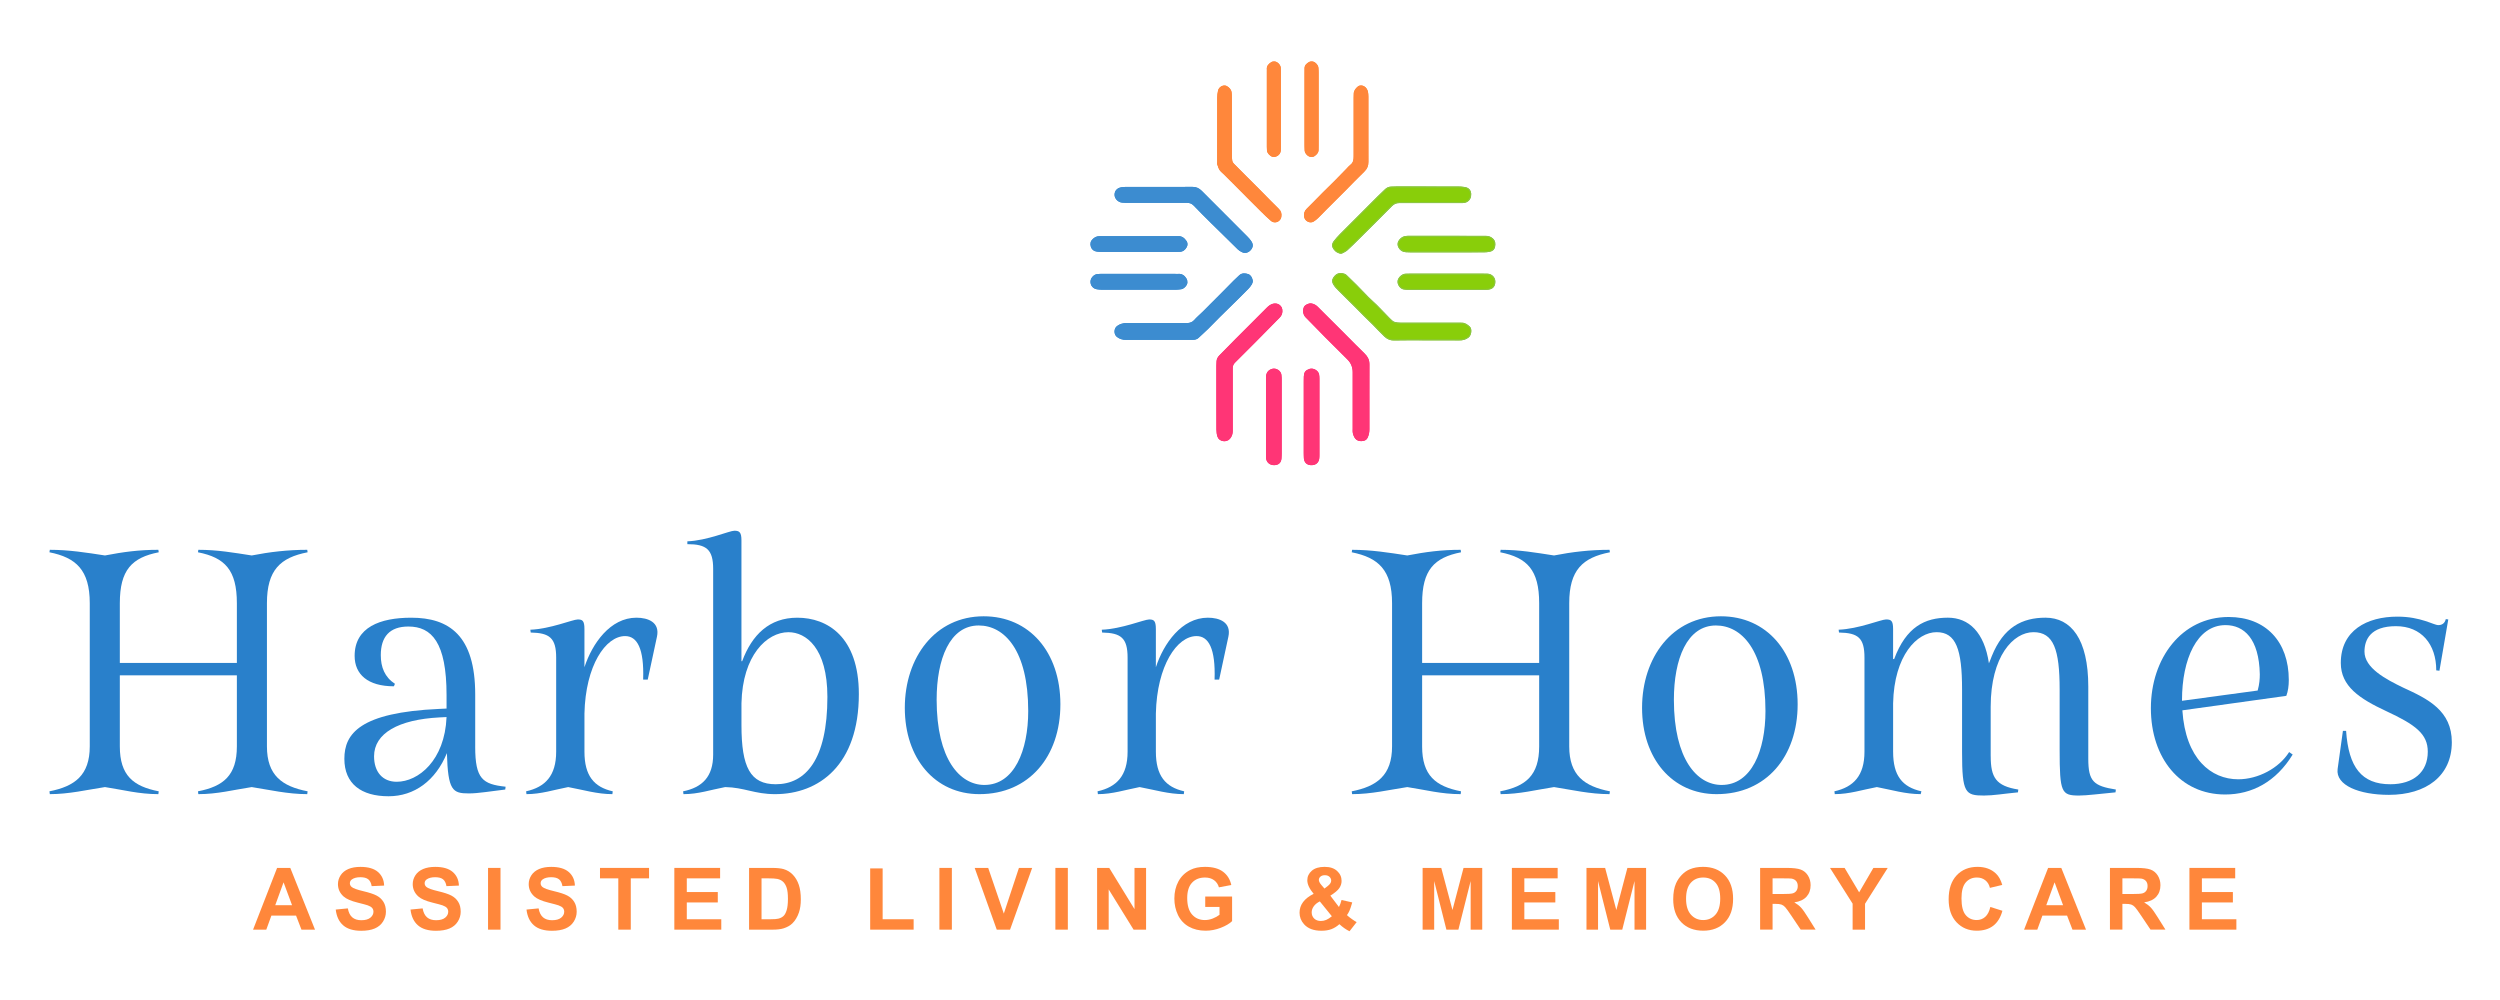 <?xml version="1.0" encoding="UTF-8"?>
<svg xmlns="http://www.w3.org/2000/svg" id="Layer_1" viewBox="0 0 2319 928">
  <defs>
    <style>.cls-1{fill:#ff3576;stroke:#ff3576;}.cls-1,.cls-2,.cls-3{stroke-miterlimit:10;}.cls-4{fill:#2980cb;}.cls-4,.cls-5{stroke-width:0px;}.cls-2{fill:#89ce0a;stroke:#8bc63f;}.cls-3{fill:#3c8cd0;stroke:#3c8cd0;}.cls-5{fill:#ff873b;}</style>
  </defs>
  <path class="cls-2" d="M1323.09,315.25c10.15,0,20.31-.05,30.46.03,3.11.03,5.84-.62,8.36-2.55,2.45-1.88,3.35-7.43,1.06-9.49-1.92-1.72-4.03-3.43-6.91-3.4-1.27.01-2.54-.06-3.81-.06-16.59,0-33.18,0-49.77,0-2.08,0-4.19.1-6.25-.16-1.57-.2-3.4-.52-4.56-1.47-2.49-2.04-4.64-4.5-6.91-6.81-2.58-2.63-5.08-5.34-7.71-7.92-2.69-2.64-5.55-5.11-8.22-7.77-3.68-3.68-7.21-7.51-10.87-11.22-3.03-3.06-6.15-6.05-9.27-9.02-.5-.48-1.19-.84-1.86-1.06-4.26-1.39-7.29-.26-9.71,3.45-1.31,2-1.14,3.86.03,5.84,1.3,2.2,3.02,4.01,4.85,5.76,2.67,2.56,5.24,5.21,7.86,7.81,2.68,2.67,5.38,5.32,8.05,8,2.61,2.61,5.17,5.27,7.79,7.87,2.62,2.6,5.32,5.13,7.92,7.75,3.62,3.65,7.07,7.46,10.8,10.99,2.37,2.25,5.11,3.6,8.74,3.51,9.97-.27,19.94-.09,29.91-.09Z"></path>
  <path class="cls-2" d="M1364.19,180.58c0-3.71-1.78-5.98-5.5-6.61-2.13-.36-4.32-.53-6.49-.53-19.04-.04-38.08-.03-57.12-.02-1.54,0-3.08.1-4.62.15-2.19.07-4.01.93-5.57,2.47-2.19,2.17-4.47,4.24-6.65,6.42-11.62,11.59-23.23,23.18-34.8,34.82-2.04,2.05-3.97,4.22-5.74,6.5-2.22,2.85-2.17,5.55,1.27,8.87.94.91,2.28,1.48,3.53,1.97.69.27,1.7.3,2.34-.02,1.69-.83,3.46-1.69,4.84-2.93,3.56-3.22,6.95-6.62,10.36-10,10.29-10.23,20.6-20.43,30.78-30.76,2.15-2.18,4.44-3.07,7.47-3.06,18.13.09,36.27.05,54.4.04,1.54,0,3.08.01,4.62-.06,4.03-.2,6.87-3.22,6.88-7.25Z"></path>
  <path class="cls-2" d="M1341.98,233.61c11.24,0,22.48.02,33.72-.02,1.9,0,3.82-.11,5.68-.44,2.47-.44,4.45-1.69,4.95-4.38.5-2.66.43-5.04-1.89-7.19-2.02-1.87-4.17-2.31-6.68-2.31-23.93.01-47.86.05-71.79-.04-3.52-.01-6.06,1.22-8.03,4.06-1.4,2.02-1.4,4.16-.17,6.31,1.46,2.55,3.6,3.71,6.41,3.87,1.36.08,2.72.14,4.07.14,11.24.01,22.48,0,33.72,0Z"></path>
  <path class="cls-2" d="M1341.91,254.31c-11.51,0-23.02,0-34.53,0-1.27,0-2.54,0-3.8.09-2.93.2-6.22,3.27-6.67,6.16-.48,3.09,2.13,6.96,5.3,7.47,2.31.37,4.69.46,7.04.47,22.02.03,44.04.03,66.07,0,1.72,0,3.45-.08,5.15-.28,4.13-.49,6.23-3.02,6.11-7.21-.1-3.52-2.97-6.43-6.6-6.63-1.45-.08-2.9-.07-4.35-.08-11.24,0-22.47,0-33.71,0Z"></path>
  <path class="cls-2" d="M1323.09,315.25c-9.97,0-19.95-.18-29.91.09-3.63.1-6.37-1.26-8.74-3.51-3.73-3.53-7.18-7.34-10.8-10.99-2.6-2.62-5.3-5.15-7.92-7.75-2.62-2.6-5.18-5.26-7.79-7.87-2.67-2.68-5.37-5.33-8.05-8-2.62-2.61-5.19-5.26-7.86-7.81-1.83-1.75-3.55-3.56-4.85-5.76-1.17-1.98-1.34-3.84-.03-5.84,2.43-3.7,5.45-4.84,9.71-3.45.67.22,1.35.58,1.86,1.06,3.12,2.97,6.24,5.96,9.27,9.02,3.66,3.7,7.19,7.53,10.87,11.22,2.66,2.67,5.53,5.13,8.22,7.77,2.63,2.58,5.13,5.29,7.71,7.92,2.27,2.31,4.41,4.77,6.91,6.81,1.16.95,2.98,1.26,4.56,1.47,2.06.26,4.16.16,6.25.16,16.59,0,33.18,0,49.77,0,1.27,0,2.54.07,3.81.06,2.88-.03,4.99,1.68,6.91,3.4,2.29,2.05,1.39,7.61-1.06,9.49-2.52,1.93-5.25,2.58-8.36,2.55-10.15-.09-20.31-.03-30.46-.03Z"></path>
  <path class="cls-2" d="M1364.19,180.58c0,4.03-2.85,7.04-6.88,7.25-1.54.08-3.08.06-4.62.06-18.13,0-36.27.05-54.4-.04-3.03-.02-5.32.87-7.47,3.06-10.19,10.33-20.5,20.53-30.78,30.76-3.4,3.38-6.8,6.79-10.36,10-1.38,1.25-3.15,2.1-4.84,2.93-.64.32-1.65.29-2.34.02-1.25-.49-2.59-1.06-3.53-1.97-3.45-3.32-3.49-6.02-1.27-8.87,1.77-2.28,3.71-4.45,5.74-6.5,11.57-11.64,23.18-23.23,34.8-34.82,2.18-2.18,4.46-4.25,6.65-6.42,1.56-1.54,3.38-2.4,5.57-2.47,1.54-.05,3.08-.15,4.62-.15,19.04-.01,38.08-.02,57.12.02,2.16,0,4.35.17,6.49.53,3.72.62,5.51,2.89,5.5,6.61Z"></path>
  <path class="cls-2" d="M1341.98,233.61c-11.24,0-22.48,0-33.72,0-1.36,0-2.72-.06-4.07-.14-2.81-.16-4.95-1.32-6.41-3.87-1.23-2.15-1.23-4.3.17-6.31,1.97-2.84,4.5-4.07,8.03-4.06,23.93.09,47.86.06,71.79.04,2.51,0,4.66.44,6.68,2.31,2.32,2.15,2.39,4.53,1.89,7.19-.5,2.69-2.48,3.95-4.95,4.38-1.86.33-3.78.44-5.68.44-11.24.04-22.48.02-33.72.02Z"></path>
  <path class="cls-2" d="M1341.91,254.31c11.24,0,22.47,0,33.71,0,1.45,0,2.9,0,4.35.08,3.63.2,6.5,3.11,6.6,6.63.12,4.19-1.98,6.72-6.11,7.21-1.7.2-3.43.28-5.15.28-22.02.02-44.04.02-66.07,0-2.35,0-4.72-.09-7.04-.47-3.18-.52-5.79-4.38-5.3-7.47.45-2.89,3.74-5.95,6.67-6.16,1.26-.09,2.54-.09,3.8-.09,11.51,0,23.02,0,34.53,0Z"></path>
  <path class="cls-1" d="M1269.77,368.52c0-10.15-.05-20.3.03-30.45.03-3.89-1.39-6.92-4.18-9.62-5.93-5.73-11.68-11.64-17.51-17.47-8.72-8.71-17.44-17.42-26.16-26.13-1.52-1.52-3.34-2.48-5.45-2.88-2.28-.43-5.62,1.14-6.5,3.01-1.4,2.98-.81,6.71,1.49,9.07,6.13,6.27,12.24,12.55,18.42,18.77,6.76,6.8,13.58,13.54,20.37,20.31q4.97,4.96,4.97,12.12c0,17.31,0,34.62,0,51.93,0,1.54-.16,3.13.18,4.61,1.19,5.17,4.01,7.72,9.23,6.67,1.63-.33,2.75-1.13,3.49-2.68,1.17-2.43,1.64-4.96,1.63-7.63-.02-9.88,0-19.76-.01-29.64Z"></path>
  <path class="cls-1" d="M1128.81,368.38h0c0,10.06-.05,20.12.04,30.18.02,2.14.31,4.37.98,6.39,1.43,4.26,7.79,5.16,10.68,1.73,1.73-2.05,2.5-4.25,2.48-6.95-.09-10.6-.03-21.21-.03-31.81,0-8.7.03-17.4,0-26.1,0-2.2.56-4.09,2.14-5.66,6.55-6.52,13.1-13.04,19.6-19.6,7.39-7.46,14.72-14.99,22.11-22.45,1.43-1.45,2.11-3.2,2.26-5.11.4-5.31-4.22-7.83-8.06-6.79-2.19.59-3.88,1.85-5.44,3.42-9.6,9.63-19.24,19.21-28.83,28.85-5.12,5.14-10.15,10.36-15.26,15.49-1.55,1.56-2.46,3.33-2.55,5.52-.05,1.27-.12,2.53-.12,3.8,0,9.7,0,19.39,0,29.09Z"></path>
  <path class="cls-1" d="M1209.84,386.75c0,11.15,0,22.29,0,33.44,0,1.63,0,3.27.14,4.89.29,3.58,2.45,5.7,5.89,5.9,3.98.23,6.68-1.7,7.32-5.32.2-1.15.23-2.35.23-3.52.01-23.56.01-47.12,0-70.68,0-1.35-.08-2.73-.32-4.05-.61-3.31-5.03-5.81-8.22-4.73-3.6,1.22-4.75,2.71-4.96,6.57-.08,1.54-.07,3.08-.07,4.62,0,10.96,0,21.93,0,32.89Z"></path>
  <path class="cls-1" d="M1188.38,386.84c0-11.41,0-22.83,0-34.24,0-1.63-.03-3.27-.23-4.88-.44-3.46-4.51-6.05-7.87-5.13-3.34.92-5.16,3.15-5.4,6.63-.04.63-.04,1.27-.04,1.9,0,23.73,0,47.46,0,71.2,0,1-.01,2,.12,2.98.48,3.51,3.32,5.76,7.09,5.67,3.72-.09,5.85-2.05,6.18-5.83.14-1.62.15-3.26.15-4.89.01-11.14,0-22.28,0-33.42Z"></path>
  <path class="cls-1" d="M1269.77,368.52c0,9.88-.01,19.76,0,29.64,0,2.67-.47,5.2-1.63,7.63-.74,1.55-1.87,2.35-3.49,2.68-5.22,1.05-8.04-1.51-9.23-6.67-.34-1.47-.18-3.07-.18-4.61-.01-17.31,0-34.62,0-51.93q0-7.16-4.97-12.12c-6.79-6.77-13.61-13.51-20.37-20.31-6.18-6.22-12.29-12.5-18.42-18.77-2.3-2.36-2.89-6.09-1.49-9.07.88-1.87,4.22-3.44,6.5-3.01,2.1.4,3.93,1.36,5.45,2.88,8.72,8.71,17.44,17.41,26.16,26.13,5.83,5.83,11.58,11.74,17.51,17.47,2.79,2.7,4.21,5.73,4.18,9.62-.08,10.15-.03,20.3-.03,30.45Z"></path>
  <path class="cls-1" d="M1128.81,368.38c0-9.7,0-19.39,0-29.09,0-1.27.06-2.54.12-3.8.09-2.19,1-3.96,2.55-5.52,5.12-5.13,10.15-10.36,15.26-15.49,9.59-9.63,19.23-19.22,28.83-28.85,1.57-1.57,3.26-2.83,5.44-3.42,3.83-1.04,8.46,1.48,8.06,6.79-.14,1.91-.83,3.66-2.26,5.11-7.39,7.46-14.71,14.99-22.11,22.45-6.5,6.57-13.06,13.08-19.6,19.6-1.58,1.58-2.15,3.47-2.14,5.66.03,8.7,0,17.4,0,26.1,0,10.6-.06,21.21.03,31.81.02,2.7-.74,4.9-2.48,6.95-2.9,3.42-9.26,2.53-10.68-1.73-.68-2.02-.96-4.25-.98-6.39-.1-10.06-.04-20.12-.04-30.18h0Z"></path>
  <path class="cls-1" d="M1209.84,386.75c0-10.96,0-21.93,0-32.89,0-1.54-.01-3.08.07-4.62.21-3.86,1.36-5.35,4.96-6.57,3.19-1.08,7.61,1.42,8.22,4.73.25,1.33.32,2.7.32,4.05.02,23.56.02,47.12,0,70.68,0,1.17-.03,2.37-.23,3.52-.64,3.62-3.34,5.55-7.32,5.32-3.44-.2-5.6-2.32-5.89-5.9-.13-1.62-.13-3.26-.14-4.89-.01-11.15,0-22.29,0-33.44Z"></path>
  <path class="cls-1" d="M1188.38,386.84c0,11.14,0,22.28,0,33.42,0,1.63,0,3.27-.15,4.89-.33,3.77-2.47,5.74-6.18,5.83-3.78.09-6.62-2.16-7.09-5.67-.13-.98-.12-1.99-.12-2.98,0-23.73,0-47.46,0-71.2,0-.63,0-1.27.04-1.9.24-3.48,2.06-5.71,5.4-6.63,3.36-.93,7.43,1.67,7.87,5.13.21,1.61.23,3.25.23,4.88.02,11.41,0,22.83.01,34.24Z"></path>
  <path class="cls-3" d="M1075.02,314.7h0c1.99,0,3.99,0,5.98,0,8.43,0,16.86-.02,25.28,0,1.87,0,3.61-.23,5.04-1.57,3.03-2.83,6.12-5.59,9.08-8.49,3.74-3.67,7.34-7.47,11.05-11.17,3.71-3.7,7.47-7.34,11.2-11.01,4.05-3.99,8.14-7.94,12.11-12.01,2.07-2.12,4.34-4.07,5.84-6.73.71-1.26,1.21-2.53.86-3.86-.55-2.13-1.5-4.28-3.68-5.08-2.61-.96-5.56-1.15-7.76.8-3.58,3.15-6.86,6.66-10.24,10.03-2.62,2.61-5.19,5.27-7.8,7.89-2.8,2.81-5.62,5.6-8.42,8.41-2.49,2.49-4.94,5.01-7.45,7.48-2.71,2.65-5.62,5.12-8.14,7.93-1.68,1.86-3.64,2.58-5.93,2.82-1.08.11-2.17.05-3.26.05-17.85,0-35.71.03-53.56-.02-3.21-.01-6.07.73-8.67,2.62-2.95,2.15-3,7.23-.1,9.41,2.33,1.75,4.89,2.56,7.84,2.54,10.24-.07,20.48-.03,30.72-.03Z"></path>
  <path class="cls-3" d="M1075.06,173.88h0c-9.97,0-19.93-.02-29.9,0-1.62,0-3.27.08-4.87.33-3.77.59-5.99,3.11-5.93,6.58.05,3.15,3,6.3,6.38,6.64,1.98.2,3.98.2,5.97.2,18.03.01,36.06.02,54.08,0,2.66,0,4.86.64,6.8,2.68,5.38,5.62,10.9,11.09,16.43,16.57,8.15,8.08,16.33,16.13,24.56,24.13,1.07,1.04,2.44,1.84,3.8,2.49,2.6,1.25,5.48.43,7.49-1.93,1.97-2.31,2.26-4.68.61-7.24-.97-1.51-2.14-2.94-3.41-4.21-14.2-14.24-28.46-28.42-42.62-42.7-2.4-2.42-4.97-3.62-8.4-3.58-10.33.12-20.65.04-30.98.04Z"></path>
  <path class="cls-3" d="M1056.5,254.53c-11.32,0-22.64,0-33.96.01-1.63,0-3.27.04-4.88.25-2.92.39-5.58,3.49-5.64,6.39-.07,3.38,2.16,6.12,5.53,6.66,1.42.23,2.88.36,4.32.36,23.01.02,46.01.02,69.02,0,1.62,0,3.26-.15,4.86-.42,2.28-.39,5.06-3.35,5.18-5.64.06-1.11-.16-2.4-.72-3.34-1.6-2.71-3.87-4.49-7.3-4.22-1.26.1-2.53-.04-3.8-.04-10.87,0-21.74,0-32.61,0Z"></path>
  <path class="cls-3" d="M1056.09,233.17c11.33,0,22.66,0,33.99,0,1.27,0,2.54-.1,3.8-.08,3.09.06,5.09-1.54,6.49-4.13.96-1.77.88-3.54-.22-5.14-1.76-2.57-3.97-4.47-7.4-4.22-1.08.08-2.17,0-3.26,0-21.94,0-43.87,0-65.81,0-1.27,0-2.54.05-3.81.02-2.3-.05-4.08.82-5.81,2.41-2.13,1.95-2.5,4.17-1.74,6.64.75,2.45,2.59,3.92,5.16,4.23,1.7.2,3.43.26,5.15.27,11.15.02,22.3.01,33.45.01Z"></path>
  <path class="cls-3" d="M1075.02,314.7c-10.24,0-20.48-.04-30.72.03-2.95.02-5.51-.78-7.84-2.54-2.9-2.18-2.85-7.26.1-9.41,2.59-1.89,5.45-2.63,8.67-2.62,17.85.06,35.71.03,53.56.02,1.09,0,2.18.06,3.26-.05,2.29-.24,4.26-.96,5.93-2.82,2.53-2.81,5.44-5.27,8.14-7.93,2.51-2.46,4.96-4.99,7.45-7.48,2.8-2.81,5.63-5.59,8.42-8.41,2.61-2.62,5.18-5.28,7.8-7.89,3.38-3.38,6.66-6.88,10.24-10.03,2.21-1.94,5.15-1.75,7.76-.8,2.18.8,3.13,2.95,3.68,5.08.34,1.33-.15,2.6-.86,3.86-1.51,2.65-3.78,4.6-5.84,6.73-3.96,4.07-8.06,8.02-12.11,12.01-3.73,3.68-7.5,7.31-11.2,11.01-3.71,3.7-7.31,7.51-11.05,11.17-2.96,2.9-6.05,5.66-9.08,8.49-1.43,1.34-3.17,1.57-5.04,1.57-8.43-.02-16.86,0-25.28,0-1.99,0-3.99,0-5.98,0h0Z"></path>
  <path class="cls-3" d="M1075.06,173.88c10.33,0,20.66.08,30.98-.04,3.43-.04,6,1.16,8.4,3.58,14.15,14.29,28.42,28.46,42.62,42.7,1.27,1.27,2.43,2.7,3.41,4.21,1.65,2.57,1.37,4.93-.61,7.24-2.01,2.35-4.89,3.17-7.49,1.93-1.36-.65-2.73-1.45-3.8-2.49-8.23-8-16.41-16.05-24.56-24.13-5.52-5.47-11.05-10.95-16.43-16.57-1.95-2.03-4.14-2.68-6.8-2.68-18.03.03-36.06.02-54.08,0-1.99,0-3.99,0-5.97-.2-3.38-.34-6.32-3.5-6.38-6.64-.06-3.46,2.16-5.99,5.93-6.58,1.6-.25,3.25-.33,4.87-.33,9.97-.03,19.93-.01,29.9-.01h0Z"></path>
  <path class="cls-3" d="M1056.5,254.53c10.87,0,21.74,0,32.61,0,1.27,0,2.54.14,3.8.04,3.43-.28,5.69,1.5,7.3,4.22.55.94.78,2.23.72,3.34-.12,2.29-2.9,5.25-5.18,5.64-1.6.27-3.24.42-4.86.42-23.01.03-46.01.03-69.02,0-1.44,0-2.9-.13-4.32-.36-3.37-.54-5.6-3.28-5.53-6.66.06-2.9,2.73-6,5.64-6.39,1.61-.22,3.25-.25,4.88-.25,11.32-.02,22.64-.01,33.96-.01Z"></path>
  <path class="cls-3" d="M1056.09,233.17c-11.15,0-22.3.01-33.45-.01-1.72,0-3.45-.07-5.15-.27-2.58-.31-4.41-1.77-5.16-4.23-.76-2.48-.38-4.69,1.74-6.64,1.73-1.59,3.51-2.46,5.81-2.41,1.27.03,2.54-.02,3.81-.02,21.94,0,43.87,0,65.81,0,1.09,0,2.18.09,3.26,0,3.43-.26,5.64,1.65,7.4,4.22,1.1,1.6,1.18,3.37.22,5.14-1.4,2.59-3.4,4.19-6.49,4.13-1.27-.02-2.54.08-3.8.08-11.33,0-22.66,0-33.99,0Z"></path>
  <path class="cls-5" d="M1215.82,205.77c-2.64,0-5.14-2.07-5.58-4.62-.51-2.94.21-5.23,2.25-7.21,3.07-2.97,6.1-6.08,9.03-9.08,1.82-1.86,3.63-3.72,5.47-5.56,1.84-1.84,3.7-3.67,5.56-5.49,1.88-1.84,3.77-3.68,5.63-5.55,2.46-2.47,4.93-5.01,7.31-7.47,1.22-1.26,2.44-2.52,3.67-3.77.39-.4.77-.81,1.15-1.22.89-.96,1.81-1.96,2.83-2.74,2.21-1.68,2.69-3.96,2.87-5.76.12-1.22.12-2.46.12-3.66v-52.68c0-1.35.05-2.71.09-4.06.1-2.92,2-4.87,3.65-6.25.7-.58,1.58-.89,2.54-.89,1.39,0,2.84.63,3.98,1.72,1.57,1.5,2.06,3.43,2.31,5.87.13,1.24.12,2.54.11,3.79v1.05c0,6.93,0,13.87,0,20.8v6.94c0,2.73,0,5.47-.01,8.2-.01,7.21-.02,14.66.03,21.99.03,3.58-1.11,6.29-3.7,8.78-3.94,3.79-7.83,7.76-11.59,11.6-2,2.04-4,4.08-6.01,6.1-3.15,3.16-6.31,6.31-9.47,9.46-2.73,2.72-5.46,5.44-8.18,8.16-1.03,1.03-2.04,2.08-3.05,3.12-1.47,1.53-3,3.11-4.55,4.6-1.45,1.39-2.82,2.45-4.18,3.24-.68.39-1.44.59-2.26.59h0Z"></path>
  <path class="cls-5" d="M1262.41,80.26c1.26,0,2.59.58,3.64,1.58,1.46,1.4,1.92,3.23,2.15,5.56.12,1.22.12,2.45.11,3.75,0,.35,0,.7,0,1.05,0,6.88,0,13.77,0,20.65v7.09c0,2.76,0,5.53,0,8.29-.01,7.18-.02,14.6.03,21.9.03,3.43-1.07,6.03-3.55,8.41-3.95,3.79-7.84,7.77-11.61,11.61-1.96,2-3.99,4.08-6.01,6.1-3.16,3.17-6.33,6.33-9.5,9.48-2.72,2.71-5.44,5.42-8.16,8.14-1.03,1.03-2.05,2.09-3.05,3.12-1.47,1.53-3,3.1-4.55,4.59-1.42,1.37-2.76,2.4-4.09,3.17-.6.35-1.28.52-2.01.52-2.41,0-4.69-1.88-5.09-4.2-.48-2.76.2-4.91,2.11-6.76,3.07-2.97,6.11-6.08,9.04-9.09,1.78-1.83,3.63-3.72,5.46-5.56,1.83-1.84,3.72-3.68,5.55-5.47,1.86-1.81,3.78-3.69,5.64-5.56,2.46-2.47,4.92-5,7.3-7.46,1.23-1.27,2.46-2.53,3.69-3.79.39-.4.77-.81,1.15-1.23.91-.99,1.78-1.93,2.77-2.68,2.36-1.8,2.88-4.21,3.07-6.11.12-1.24.12-2.49.12-3.7v-.48c0-9.06,0-18.13,0-27.19,0-8.34,0-16.69,0-25.03,0-1.32.04-2.61.09-4.05.07-2.12,1.14-3.94,3.47-5.88.61-.51,1.38-.77,2.22-.77M1262.41,79.26c-1.04,0-2.04.32-2.86,1.01-2.04,1.7-3.74,3.73-3.83,6.62-.04,1.36-.09,2.72-.09,4.08,0,17.41,0,34.81,0,52.22,0,1.36.02,2.73-.11,4.07-.21,2.12-.81,4-2.68,5.41-1.5,1.14-2.71,2.65-4.03,4.01-3.66,3.75-7.28,7.53-10.98,11.24-3.7,3.71-7.49,7.32-11.19,11.03-4.85,4.86-9.56,9.86-14.49,14.64-2.29,2.21-2.9,4.74-2.4,7.65.51,2.95,3.32,5.03,6.08,5.03.87,0,1.73-.21,2.51-.66,1.55-.89,2.99-2.07,4.28-3.31,2.6-2.5,5.06-5.17,7.61-7.73,5.88-5.88,11.79-11.73,17.66-17.62,5.87-5.89,11.6-11.93,17.6-17.69,2.7-2.6,3.89-5.48,3.86-9.14-.08-10.06-.03-20.13-.03-30.19,0-9.25,0-18.49,0-27.74,0-1.63.06-3.27-.11-4.89-.23-2.27-.69-4.49-2.46-6.18-1.25-1.2-2.83-1.86-4.33-1.86h0Z"></path>
  <path class="cls-5" d="M1182.64,205.76c-1.23,0-2.4-.44-3.37-1.26-2.85-2.4-5.56-5.08-8.19-7.66l-1.63-1.6c-3.26-3.19-6.53-6.48-9.69-9.66l-2.02-2.03c-1.82-1.83-3.63-3.66-5.44-5.49-1.88-1.9-3.75-3.8-5.64-5.69-3.14-3.15-6.3-6.29-9.46-9.43l-1.5-1.49c-.43-.43-.89-.84-1.35-1.25-.98-.88-1.9-1.71-2.58-2.71-.88-1.29-1.41-2.89-1.92-4.43l-.2-.6c-.15-.43-.12-.97-.08-1.54.01-.25.03-.5.03-.74v-12.25c0-15.5-.01-31.53.03-47.3,0-2.43.26-4.65.75-6.6.59-2.33,3.03-4.23,5.45-4.23.72,0,1.38.17,1.96.51,2.52,1.48,3.88,3.29,4.14,5.52.17,1.42.21,2.84.21,4.55.01,6.61.01,13.21,0,19.82v7.33s0,0,0,0v6.41c0,6.76,0,13.53.01,20.29,0,1.39.12,2.91.35,4.66.22,1.72,1.24,2.9,2.11,3.74,2.53,2.46,5.04,5.02,7.47,7.49,1.32,1.35,2.64,2.69,3.97,4.03,1.81,1.82,3.64,3.64,5.46,5.45,1.95,1.94,3.91,3.89,5.85,5.84,2.07,2.08,4.12,4.17,6.18,6.26,1.61,1.64,3.23,3.29,4.85,4.92l1.49,1.51c1.95,1.98,3.96,4.02,6,5.96,1.97,1.88,2.69,4.16,2.18,6.98-.49,2.71-2.78,4.68-5.44,4.68h0Z"></path>
  <path class="cls-5" d="M1135.82,80.3c.64,0,1.21.15,1.71.44,2.38,1.4,3.65,3.08,3.9,5.15.17,1.4.2,2.81.21,4.5.01,6.63.01,13.26.01,19.9v6.75s0,.94,0,.94v5.91c0,6.67,0,13.56.02,20.35,0,1.41.12,2.96.35,4.72.24,1.87,1.33,3.14,2.25,4.03,2.52,2.45,5.03,5,7.46,7.48,1.33,1.35,2.65,2.7,3.99,4.04,1.83,1.84,3.67,3.67,5.51,5.5,1.94,1.93,3.87,3.85,5.8,5.79,2.07,2.08,4.13,4.18,6.19,6.28,1.61,1.64,3.22,3.28,4.84,4.91l1.49,1.51c1.95,1.98,3.97,4.02,6.02,5.98,1.84,1.75,2.51,3.89,2.03,6.53-.51,2.8-2.87,4.27-4.95,4.27-1.11,0-2.17-.39-3.05-1.14-2.84-2.39-5.55-5.06-8.17-7.64-.54-.53-1.08-1.07-1.63-1.6-3.24-3.17-6.5-6.44-9.65-9.61l-2.06-2.07c-1.8-1.81-3.6-3.63-5.4-5.44-1.89-1.91-3.78-3.82-5.68-5.73-3.13-3.14-6.26-6.26-9.4-9.38l-1.55-1.54c-.44-.44-.91-.86-1.36-1.27-.96-.86-1.86-1.67-2.5-2.62-.84-1.23-1.36-2.8-1.86-4.31l-.2-.61c-.12-.34-.09-.83-.06-1.35.01-.26.03-.52.03-.77v-12.33c0-15.48-.01-31.48.03-47.22,0-2.39.26-4.57.74-6.48.54-2.13,2.77-3.86,4.97-3.86M1135.82,79.3c-2.53,0-5.25,1.92-5.93,4.61-.55,2.17-.76,4.47-.77,6.72-.06,19.85-.03,39.7-.03,59.56,0,.82-.17,1.7.08,2.43.6,1.77,1.16,3.64,2.19,5.16,1.05,1.54,2.65,2.7,3.99,4.04,3.65,3.64,7.31,7.27,10.95,10.92,3.7,3.71,7.38,7.46,11.08,11.17,3.89,3.91,7.77,7.83,11.72,11.69,3.23,3.16,6.4,6.38,9.85,9.29,1.12.94,2.42,1.37,3.69,1.37,2.74,0,5.37-1.98,5.93-5.09.51-2.83-.14-5.35-2.33-7.43-2.55-2.43-5-4.96-7.48-7.46-3.68-3.72-7.34-7.48-11.03-11.19-3.76-3.78-7.56-7.51-11.31-11.29-3.82-3.84-7.57-7.75-11.45-11.53-1.04-1.01-1.78-2.06-1.96-3.44-.2-1.52-.34-3.06-.34-4.6-.03-9.06-.02-18.13-.02-27.2h0c0-8.88,0-17.77,0-26.65,0-1.54-.03-3.09-.21-4.61-.33-2.77-2.21-4.61-4.39-5.89-.68-.4-1.44-.58-2.21-.58h0Z"></path>
  <path class="cls-5" d="M1181.6,145.06c-.34,0-.69-.03-1.02-.1-2.04-.4-4.61-3.17-4.82-5.21-.12-1.16-.14-2.35-.14-3.47,0-21.25,0-42.5,0-63.75v-6.37c0-.18,0-.37.02-.55.02-.37.04-.75-.01-1.14-.39-3.22,1.7-5.03,4.01-6.5.49-.31,1.26-.48,2.16-.48.22,0,.44.01.65.03,2.22.19,4.82,2.84,5.06,5.14.15,1.43.16,2.91.17,4.29,0,8.74,0,17.49,0,26.23v16.77c0,8.49,0,16.98,0,25.48v.19c0,1.44,0,2.94-.17,4.37-.33,2.8-2.97,5.07-5.88,5.07h0Z"></path>
  <path class="cls-5" d="M1181.79,58c.21,0,.41,0,.6.03,1.98.17,4.39,2.63,4.6,4.7.15,1.42.16,2.87.16,4.24,0,8.81,0,17.62,0,26.42v8.09s0,8.05,0,8.05c0,8.64,0,17.28,0,25.92v.18c0,1.43,0,2.91-.17,4.31-.3,2.55-2.72,4.63-5.38,4.63-.31,0-.62-.03-.93-.09-1.83-.36-4.23-2.94-4.42-4.77-.12-1.13-.14-2.31-.14-3.42,0-21.42,0-42.85,0-64.27v-5.84c0-.17,0-.35.02-.52.02-.39.04-.79-.01-1.22-.34-2.79,1.27-4.42,3.78-6.02.4-.26,1.09-.4,1.9-.4M1181.79,57c-.86,0-1.78.15-2.43.56-2.5,1.59-4.65,3.55-4.23,6.98.06.53-.01,1.09-.01,1.63,0,23.37,0,46.74,0,70.11,0,1.18.02,2.36.14,3.53.24,2.3,2.98,5.21,5.23,5.65.37.07.75.11,1.12.11,3.08,0,6-2.38,6.38-5.51.18-1.52.18-3.07.18-4.61.01-11.32,0-22.65,0-33.97,0-11.5,0-23.01,0-34.51,0-1.45-.02-2.9-.17-4.34-.26-2.52-3.02-5.37-5.51-5.59-.22-.02-.45-.03-.69-.03h0Z"></path>
  <path class="cls-5" d="M1216.81,145.11c-.46,0-.95-.06-1.51-.18-2.22-.48-4.41-3.04-4.6-5.36-.12-1.39-.13-2.77-.13-4.3,0-8.81,0-17.62,0-26.43v-41.24c0-.42.02-.84.03-1.26.03-.75.05-1.54,0-2.31-.19-2.61,1.03-4.45,4.07-6.13.46-.25,1.12-.39,1.9-.39.32,0,.64.02.94.06,2.15.28,4.75,3.05,4.97,5.29.16,1.68.18,3.39.18,4.84.01,22.56,0,45.11,0,67.67,0,.37-.02.74-.03,1.11-.03.62-.05,1.27,0,1.92.22,2.94-1.57,4.64-3.53,6.03-.65.46-1.4.68-2.28.68h0Z"></path>
  <path class="cls-5" d="M1216.56,58.01c.29,0,.58.02.88.06,1.93.25,4.34,2.84,4.54,4.85.16,1.66.18,3.35.18,4.79.01,22.56,0,45.11,0,67.67,0,.36-.02.72-.03,1.09-.03.64-.06,1.3,0,1.98.16,2.18-.8,3.8-3.32,5.58-.56.4-1.21.59-1.99.59-.42,0-.88-.06-1.4-.17-1.99-.43-4.04-2.82-4.21-4.91-.11-1.37-.12-2.74-.13-4.26,0-8.66,0-17.33,0-25.99v-7.98s0-7.58,0-7.58c0-8.71,0-17.41,0-26.12,0-.41.01-.83.03-1.25.03-.77.05-1.56,0-2.36-.17-2.39.97-4.08,3.81-5.66.38-.21.97-.33,1.66-.33M1216.56,57.01c-.76,0-1.54.12-2.14.45-2.54,1.4-4.57,3.28-4.33,6.6.08,1.17-.03,2.35-.03,3.53,0,11.23,0,22.47,0,33.7s0,22.65,0,33.97c0,1.45,0,2.9.13,4.34.21,2.51,2.58,5.28,4.99,5.8.54.12,1.08.19,1.62.19.89,0,1.76-.21,2.57-.78,2.23-1.58,3.97-3.44,3.74-6.47-.07-.99.04-1.99.04-2.99,0-22.56,0-45.11,0-67.67,0-1.63-.03-3.26-.19-4.88-.24-2.45-2.97-5.42-5.4-5.74-.32-.04-.66-.07-1.01-.07h0Z"></path>
  <path class="cls-5" d="M1215.82,205.77c-2.68,0-5.14-2.03-5.58-4.62-.51-2.94.21-5.23,2.25-7.21,3.07-2.97,6.1-6.08,9.03-9.08,1.82-1.86,3.63-3.72,5.47-5.56,1.84-1.84,3.7-3.67,5.56-5.49,1.88-1.84,3.77-3.68,5.63-5.55,2.46-2.47,4.93-5.01,7.31-7.47,1.22-1.26,2.44-2.52,3.67-3.77.39-.4.77-.81,1.15-1.22.89-.96,1.81-1.96,2.83-2.74,2.21-1.68,2.69-3.96,2.87-5.76.12-1.22.12-2.46.12-3.66v-52.68c0-1.35.05-2.71.09-4.06.1-2.92,2-4.87,3.65-6.25.7-.58,1.58-.89,2.54-.89,1.39,0,2.84.63,3.98,1.72,1.57,1.5,2.06,3.43,2.31,5.87.13,1.24.12,2.54.11,3.79v1.05c0,7.4,0,14.8,0,22.2,0,0,0,11.09,0,13.86-.01,7.17-.02,14.58.03,21.87.03,3.58-1.11,6.29-3.7,8.78-3.94,3.79-7.83,7.76-11.59,11.6-2,2.04-4,4.08-6.01,6.1-3.15,3.16-6.31,6.31-9.47,9.46-2.73,2.72-5.46,5.44-8.18,8.16-1.03,1.03-2.04,2.08-3.05,3.12-1.47,1.53-3,3.11-4.55,4.6-1.45,1.39-2.82,2.45-4.18,3.24-.68.39-1.44.59-2.26.59Z"></path>
  <path class="cls-5" d="M1262.41,80.26h0c1.26,0,2.59.58,3.64,1.58,1.46,1.4,1.92,3.23,2.15,5.56.12,1.22.12,2.45.11,3.75,0,.35,0,.7,0,1.05,0,7.38,0,14.76,0,22.14v5.6c0,2.81,0,5.62,0,8.43-.01,7.14-.02,14.51.03,21.77.03,3.43-1.07,6.03-3.55,8.41-3.95,3.79-7.84,7.77-11.61,11.61-1.96,2-3.99,4.08-6.01,6.1-3.16,3.17-6.33,6.33-9.5,9.48-2.72,2.71-5.44,5.42-8.16,8.14-1.03,1.03-2.05,2.09-3.05,3.12-1.47,1.53-3,3.1-4.55,4.59-1.42,1.37-2.76,2.4-4.09,3.17-.6.35-1.28.52-2.01.52-2.41,0-4.69-1.88-5.09-4.2-.48-2.76.2-4.91,2.11-6.76,3.07-2.97,6.11-6.08,9.04-9.09,1.78-1.83,3.63-3.72,5.46-5.56,1.83-1.84,3.72-3.68,5.55-5.47,1.86-1.81,3.78-3.69,5.64-5.56,2.46-2.47,4.92-5,7.3-7.46,1.23-1.27,2.46-2.53,3.69-3.79.39-.4.77-.81,1.15-1.23.91-.99,1.78-1.93,2.77-2.68,2.36-1.8,2.88-4.21,3.07-6.11.12-1.24.12-2.49.12-3.7v-.48c0-9.06,0-18.13,0-27.19,0-8.34,0-16.69,0-25.03,0-1.32.04-2.61.09-4.05.07-2.12,1.14-3.94,3.47-5.88.61-.51,1.38-.77,2.22-.77M1262.41,79.26c-1.04,0-2.04.32-2.86,1.01-2.04,1.7-3.74,3.73-3.83,6.62-.04,1.36-.09,2.72-.09,4.08,0,17.41,0,34.81,0,52.22,0,1.36.02,2.73-.11,4.07-.21,2.12-.81,4-2.68,5.41-1.5,1.14-2.71,2.65-4.03,4.01-3.66,3.75-7.28,7.53-10.98,11.24-3.7,3.71-7.49,7.32-11.19,11.03-4.85,4.86-9.56,9.86-14.49,14.64-2.29,2.21-2.9,4.74-2.4,7.65.51,2.95,3.32,5.03,6.08,5.03.87,0,1.73-.21,2.51-.66,1.55-.89,2.99-2.07,4.28-3.31,2.6-2.5,5.06-5.17,7.61-7.73,5.88-5.88,11.79-11.73,17.66-17.62,5.87-5.89,11.6-11.93,17.6-17.69,2.7-2.6,3.89-5.48,3.86-9.14-.08-10.06-.03-20.13-.03-30.19,0-9.25,0-18.49,0-27.74,0-1.63.06-3.27-.11-4.89-.23-2.27-.69-4.49-2.46-6.18-1.25-1.2-2.83-1.86-4.33-1.86h0Z"></path>
  <path class="cls-5" d="M1182.64,205.76c-1.23,0-2.4-.43-3.37-1.26-2.85-2.4-5.56-5.08-8.19-7.66l-1.63-1.6c-3.26-3.19-6.53-6.48-9.69-9.66l-2.02-2.03c-1.82-1.83-3.63-3.66-5.44-5.49-1.88-1.9-3.75-3.8-5.64-5.69-3.14-3.15-6.3-6.29-9.46-9.43l-1.5-1.49c-.43-.43-.89-.84-1.35-1.25-.98-.88-1.9-1.71-2.58-2.71-.88-1.29-1.41-2.89-1.92-4.43l-.2-.6c-.15-.43-.12-.97-.08-1.54.01-.25.03-.5.03-.74v-12.25c0-15.5-.01-31.53.03-47.3,0-2.43.26-4.65.75-6.6.59-2.33,3.03-4.23,5.45-4.23.72,0,1.38.17,1.96.51,2.52,1.48,3.88,3.29,4.14,5.52.17,1.42.21,2.84.21,4.55.01,6.61.01,13.21,0,19.82v7.33s0,0,0,0v6.41c0,6.76,0,13.53.01,20.29,0,1.39.12,2.91.35,4.66.22,1.72,1.24,2.9,2.11,3.74,2.53,2.46,5.04,5.02,7.47,7.49,1.32,1.35,2.64,2.69,3.97,4.03,1.81,1.82,3.64,3.64,5.46,5.45,1.95,1.94,3.91,3.89,5.85,5.84,2.07,2.08,4.12,4.17,6.18,6.26,1.61,1.64,3.23,3.29,4.85,4.92l1.49,1.51c1.95,1.98,3.96,4.02,6,5.96,1.97,1.88,2.69,4.16,2.18,6.98-.49,2.71-2.78,4.68-5.44,4.68Z"></path>
  <path class="cls-5" d="M1135.82,80.3c.64,0,1.21.15,1.71.44,2.38,1.4,3.65,3.08,3.9,5.15.17,1.4.2,2.81.21,4.5.01,6.63.01,13.26.01,19.9v6.75s0,.94,0,.94v5.91c0,6.67,0,13.56.02,20.35,0,1.41.12,2.96.35,4.72.24,1.87,1.33,3.14,2.25,4.03,2.52,2.45,5.03,5,7.46,7.48,1.33,1.35,2.65,2.7,3.99,4.04,1.83,1.84,3.67,3.67,5.51,5.5,1.94,1.93,3.87,3.85,5.8,5.79,2.07,2.08,4.13,4.18,6.19,6.28,1.61,1.64,3.22,3.28,4.84,4.91l1.49,1.51c1.95,1.98,3.97,4.02,6.02,5.98,1.84,1.75,2.51,3.89,2.03,6.53-.51,2.8-2.87,4.27-4.95,4.27-1.11,0-2.17-.39-3.05-1.14-2.84-2.39-5.55-5.06-8.17-7.64-.54-.53-1.08-1.07-1.63-1.6-3.24-3.17-6.5-6.44-9.65-9.61l-2.06-2.07c-1.8-1.81-3.6-3.63-5.4-5.44-1.89-1.91-3.78-3.82-5.68-5.73-3.13-3.14-6.26-6.26-9.4-9.38l-1.55-1.54c-.44-.44-.91-.86-1.36-1.27-.96-.86-1.86-1.67-2.5-2.62-.84-1.23-1.36-2.8-1.86-4.31l-.2-.61c-.12-.34-.09-.83-.06-1.35.01-.26.03-.52.03-.77v-12.33c0-15.48-.01-31.48.03-47.22,0-2.39.26-4.57.74-6.48.54-2.13,2.77-3.86,4.97-3.86M1135.82,79.3c-2.53,0-5.25,1.92-5.93,4.61-.55,2.17-.76,4.47-.77,6.72-.06,19.85-.03,39.7-.03,59.56,0,.82-.17,1.7.08,2.43.6,1.77,1.16,3.64,2.19,5.16,1.05,1.54,2.65,2.7,3.99,4.04,3.65,3.64,7.31,7.27,10.95,10.92,3.7,3.71,7.38,7.46,11.08,11.17,3.89,3.91,7.77,7.83,11.72,11.69,3.23,3.16,6.4,6.38,9.85,9.29,1.12.94,2.42,1.37,3.69,1.37,2.74,0,5.37-1.98,5.93-5.09.51-2.83-.14-5.35-2.33-7.43-2.55-2.43-5-4.96-7.48-7.46-3.68-3.72-7.34-7.48-11.03-11.19-3.76-3.78-7.56-7.51-11.31-11.29-3.82-3.84-7.57-7.75-11.45-11.53-1.04-1.01-1.78-2.06-1.96-3.44-.2-1.52-.34-3.06-.34-4.6-.03-9.06-.02-18.13-.02-27.2h0c0-8.88,0-17.77,0-26.65,0-1.54-.03-3.09-.21-4.61-.33-2.77-2.21-4.61-4.39-5.89-.68-.4-1.43-.58-2.21-.58h0Z"></path>
  <path class="cls-5" d="M1181.6,145.06c-.34,0-.69-.03-1.02-.1-2.04-.4-4.61-3.17-4.82-5.21-.12-1.16-.14-2.35-.14-3.47,0-21.25,0-42.5,0-63.75v-6.37c0-.18,0-.37.02-.55.02-.37.04-.75-.01-1.14-.39-3.22,1.7-5.03,4.01-6.5.49-.31,1.26-.48,2.16-.48.22,0,.44.01.65.03,2.22.19,4.82,2.84,5.06,5.14.15,1.43.16,2.91.17,4.29,0,8.74,0,17.49,0,26.23v16.77c0,8.49,0,16.98,0,25.48v.19c0,1.44,0,2.94-.17,4.37-.33,2.8-2.97,5.07-5.88,5.07Z"></path>
  <path class="cls-5" d="M1181.79,58c.21,0,.41,0,.6.03,1.98.17,4.39,2.63,4.6,4.7.15,1.42.16,2.87.16,4.24,0,8.81,0,17.62,0,26.42v8.09s0,8.05,0,8.05c0,8.64,0,17.28,0,25.92v.18c0,1.43,0,2.91-.17,4.31-.3,2.55-2.72,4.63-5.38,4.63-.31,0-.62-.03-.93-.09-1.83-.36-4.23-2.94-4.42-4.77-.12-1.13-.14-2.31-.14-3.42,0-21.42,0-42.85,0-64.27v-5.84c0-.17,0-.35.02-.52.02-.39.04-.79-.01-1.22-.34-2.79,1.27-4.42,3.78-6.02.4-.26,1.09-.4,1.9-.4M1181.79,57c-.86,0-1.78.15-2.43.56-2.5,1.59-4.65,3.55-4.23,6.98.06.53-.01,1.09-.01,1.63,0,23.37,0,46.74,0,70.11,0,1.18.02,2.36.14,3.53.24,2.3,2.98,5.21,5.23,5.65.37.07.74.11,1.12.11,3.08,0,6-2.38,6.38-5.51.18-1.52.18-3.07.18-4.61.01-11.32,0-22.65,0-33.97,0-11.5,0-23.01,0-34.51,0-1.45-.02-2.9-.17-4.34-.26-2.52-3.02-5.37-5.51-5.59-.22-.02-.45-.03-.69-.03h0Z"></path>
  <path class="cls-5" d="M1216.81,145.11c-.46,0-.95-.06-1.51-.18-2.22-.48-4.41-3.04-4.6-5.36-.12-1.39-.13-2.77-.13-4.3,0-8.81,0-17.62,0-26.43v-41.24c0-.42.02-.84.03-1.26.03-.75.05-1.54,0-2.31-.19-2.61,1.03-4.45,4.07-6.13.46-.25,1.12-.39,1.9-.39.32,0,.64.02.94.06,2.15.28,4.75,3.05,4.97,5.29.16,1.68.18,3.39.18,4.84.01,22.56,0,45.11,0,67.67,0,.37-.02.74-.03,1.11-.03.62-.05,1.27,0,1.92.22,2.94-1.57,4.64-3.53,6.03-.65.46-1.4.68-2.28.68Z"></path>
  <path class="cls-5" d="M1216.56,58.01h0c.29,0,.58.02.88.06,1.93.25,4.34,2.84,4.54,4.85.16,1.66.18,3.35.18,4.79.01,22.56,0,45.11,0,67.67,0,.36-.02.72-.03,1.09-.03.64-.06,1.3,0,1.98.16,2.18-.8,3.8-3.32,5.58-.56.4-1.21.59-1.99.59-.42,0-.88-.06-1.4-.17-1.99-.43-4.04-2.82-4.21-4.91-.11-1.37-.12-2.74-.13-4.26,0-8.66,0-17.33,0-25.99v-7.98s0-7.58,0-7.58c0-8.71,0-17.41,0-26.12,0-.41.01-.83.03-1.25.03-.77.05-1.56,0-2.36-.17-2.39.97-4.08,3.81-5.66.38-.21.97-.33,1.66-.33M1216.56,57.01c-.76,0-1.54.12-2.14.45-2.54,1.4-4.57,3.28-4.33,6.6.08,1.17-.03,2.35-.03,3.53,0,11.23,0,22.47,0,33.7s0,22.65,0,33.97c0,1.45,0,2.9.13,4.34.21,2.51,2.58,5.28,4.99,5.8.54.12,1.08.19,1.62.19.89,0,1.76-.21,2.57-.78,2.23-1.58,3.97-3.44,3.74-6.47-.07-.99.04-1.99.04-2.99,0-22.56,0-45.11,0-67.67,0-1.63-.03-3.26-.19-4.88-.24-2.45-2.97-5.42-5.4-5.74-.32-.04-.66-.07-1.01-.07h0Z"></path>
  <path class="cls-4" d="M247.61,692.37c0,26.9,14.1,37.06,37.72,41.66l-.33,2.62c-18.04,0-34.77-3.94-51.5-6.56-17.06,2.62-31.82,6.56-49.53,6.56l-.33-2.62c23.62-4.59,36.08-14.76,36.08-41.66v-65.93h-108.57v65.93c0,26.9,12.46,37.06,36.08,41.66l-.33,2.62c-18.04,0-32.47-3.94-49.53-6.56-17.06,2.62-33.46,6.56-51.17,6.56l-.33-2.62c23.29-4.59,37.39-14.76,37.39-41.66v-132.84c0-30.83-12.79-42.31-37.39-47.23l.33-2.3c17.71,0,34.11,2.62,51.17,5.25,17.06-3.28,31.49-5.25,49.53-5.25l.33,2.3c-24.93,4.92-36.08,16.4-36.08,47.23v55.43h108.57v-55.43c0-30.83-11.15-42.31-36.08-47.23l.33-2.3c17.71,0,32.47,2.62,49.53,5.25,16.73-3.28,33.46-5.25,51.5-5.25l.33,2.3c-25.26,4.92-37.72,16.4-37.72,47.23v132.84Z"></path>
  <path class="cls-4" d="M440.79,692.69c0,29.85,6.89,34.77,28.21,37.06l-.33,2.62c-14.1,1.64-24.93,3.61-33.78,3.61-15.09,0-19.35-2.62-20.34-37.39-10.5,25.58-30.18,40.02-54.12,40.02-25.26,0-41-11.48-41-34.77s14.43-42.97,87.9-46.25l6.89-.33v-12.46c0-48.87-13.78-63.63-35.42-63.63-17.38,0-25.58,9.51-25.58,26.57,0,11.15,3.61,20.34,13.12,26.57l-.98,2.3c-24.27,0-36.41-11.15-36.41-28.21,0-26.57,23.62-35.42,52.48-35.42,35.1,0,59.37,16.4,59.37,71.18v48.54ZM414.22,665.14l-6.56.33c-38.05,1.97-60.68,14.76-60.68,36.08,0,14.43,7.87,23.62,20.99,23.62,20.01,0,44.61-19.68,46.25-60.02Z"></path>
  <path class="cls-4" d="M542.14,618.89c7.22-21.98,23.94-45.92,48.22-45.92,10.82,0,21.98,4.26,19.02,17.71l-8.53,39.69h-4.26c.98-28.86-5.58-40.34-16.73-40.34-18.04,0-36.74,27.22-37.72,71.83v35.42c0,22.3,8.86,32.8,26.24,36.74l-.33,2.62c-14.1,0-26.9-3.94-41-6.56-13.45,2.62-25.26,6.56-38.7,6.56l-.33-2.62c17.71-3.94,27.88-14.43,27.88-36.74v-87.25c0-18.37-6.23-22.96-23.62-23.29l-.33-2.62c18.37-.66,39.36-9.51,43.95-9.51,4.26,0,6.23.98,6.23,8.86v35.42Z"></path>
  <path class="cls-4" d="M687.77,613.32h.66c9.18-24.6,25.26-40.34,51.17-40.34,27.88,0,57.07,17.71,57.07,70.85,0,65.93-37.06,92.82-77.74,92.82-19.02,0-28.54-6.23-46.25-6.56-13.78,2.62-24.93,6.56-38.7,6.56l-.33-2.62c17.71-3.61,27.88-13.45,27.88-34.11v-172.2c0-18.04-6.23-22.96-23.94-22.96v-2.62c18.37-.66,39.03-9.84,43.62-9.84s6.56,1.31,6.56,8.86v112.18ZM731.4,586.42c-20.01,0-42.64,21.32-43.62,65.93v20.34c0,39.03,8.2,54.78,31.82,54.78,27.55,0,47.89-22.63,47.89-81.02,0-45.59-20.01-60.02-36.08-60.02Z"></path>
  <path class="cls-4" d="M908.51,736.65c-41.33,0-69.21-33.13-69.21-80.03s28.21-84.95,73.14-84.95c42.31,0,71.18,33.13,71.18,81.67s-29.19,83.31-75.11,83.31ZM907.86,580.19c-26.9,0-39.03,31.16-39.03,68.88,0,55.43,21.65,79.05,44.28,79.05,27.88,0,40.67-32.14,40.67-68.55,0-56.75-22.3-79.38-45.92-79.38Z"></path>
  <path class="cls-4" d="M1072.19,618.89c7.22-21.98,23.94-45.92,48.22-45.92,10.82,0,21.98,4.26,19.02,17.71l-8.53,39.69h-4.26c.98-28.86-5.58-40.34-16.73-40.34-18.04,0-36.74,27.22-37.72,71.83v35.42c0,22.3,8.86,32.8,26.24,36.74l-.33,2.62c-14.1,0-26.9-3.94-41-6.56-13.45,2.62-25.26,6.56-38.7,6.56l-.33-2.62c17.71-3.94,27.88-14.43,27.88-36.74v-87.25c0-18.37-6.23-22.96-23.62-23.29l-.33-2.62c18.37-.66,39.36-9.51,43.95-9.51,4.26,0,6.23.98,6.23,8.86v35.42Z"></path>
  <path class="cls-4" d="M1455.62,692.37c0,26.9,14.1,37.06,37.72,41.66l-.33,2.62c-18.04,0-34.77-3.94-51.5-6.56-17.06,2.62-31.82,6.56-49.53,6.56l-.33-2.62c23.62-4.59,36.08-14.76,36.08-41.66v-65.93h-108.57v65.93c0,26.9,12.46,37.06,36.08,41.66l-.33,2.62c-18.04,0-32.47-3.94-49.53-6.56-17.06,2.62-33.46,6.56-51.17,6.56l-.33-2.62c23.29-4.59,37.39-14.76,37.39-41.66v-132.84c0-30.83-12.79-42.31-37.39-47.23l.33-2.3c17.71,0,34.11,2.62,51.17,5.25,17.06-3.28,31.49-5.25,49.53-5.25l.33,2.3c-24.93,4.92-36.08,16.4-36.08,47.23v55.43h108.57v-55.43c0-30.83-11.15-42.31-36.08-47.23l.33-2.3c17.71,0,32.47,2.62,49.53,5.25,16.73-3.28,33.46-5.25,51.5-5.25l.33,2.3c-25.26,4.92-37.72,16.4-37.72,47.23v132.84Z"></path>
  <path class="cls-4" d="M1592.39,736.65c-41.33,0-69.21-33.13-69.21-80.03s28.21-84.95,73.14-84.95c42.31,0,71.18,33.13,71.18,81.67s-29.19,83.31-75.11,83.31ZM1591.73,580.19c-26.9,0-39.03,31.16-39.03,68.88,0,55.43,21.65,79.05,44.28,79.05,27.88,0,40.67-32.14,40.67-68.55,0-56.75-22.3-79.38-45.92-79.38Z"></path>
  <path class="cls-4" d="M1846.59,701.55c0,19.68,4.92,27.55,25.58,30.83l-.33,2.62c-13.78,1.31-22.63,2.95-31.49,2.95-17.38,0-20.34-2.3-20.34-40.02v-58.38c0-37.06-5.58-53.14-23.62-53.14s-39.36,21.32-40.34,65.93v44.94c0,22.3,8.53,32.8,26.24,36.74l-.66,2.62c-14.1,0-26.9-3.94-40.67-6.56-13.78,2.62-25.58,6.56-39.03,6.56l-.33-2.62c17.71-3.94,27.88-14.43,27.88-36.74v-87.25c0-18.37-5.9-22.96-23.62-23.29l-.33-2.62c18.37-.66,39.36-9.51,43.95-9.51s6.56.98,6.56,8.86v27.88h.98c11.15-29.85,28.54-38.38,49.86-38.38,19.35,0,33.78,13.45,38.05,42.31.98-1.97,1.64-4.26,2.62-6.56,10.82-26.9,28.21-35.75,49.86-35.75,23.62,0,39.69,19.68,39.69,63.96v66.91c0,20.99,4.92,25.26,25.58,28.54l-.33,2.62c-14.43,1.31-26.24,2.95-33.78,2.95-16.4,0-18.04-2.62-18.04-42.31v-56.09c0-37.06-5.58-53.14-24.27-53.14s-39.69,22.3-39.69,69.21v45.92Z"></path>
  <path class="cls-4" d="M2123.09,630.7c0,5.25-.66,10.5-2.3,14.76l-96.43,13.45c2.95,44.94,26.57,63.96,51.82,63.96,18.37,0,37.72-10.17,47.23-25.26l3.28,2.3c-15.42,25.26-37.72,37.06-62.65,37.06-41.66,0-68.88-33.78-68.88-80.03s28.54-84.62,72.16-84.62c34.44,0,55.76,22.96,55.76,58.38ZM2024.03,650.05l70.19-9.51c1.64-5.9,1.97-10.82,1.97-15.09-.66-33.13-14.76-45.59-31.82-45.59-26.57,0-40.34,31.82-40.34,69.54v.66Z"></path>
  <path class="cls-4" d="M2261.83,579.86c2.95,0,5.9-1.31,6.89-5.58l2.3.33-8.2,47.56-2.95-.33c0-24.27-13.78-41-37.39-41s-29.19,12.46-29.19,23.62c0,15.09,19.68,25.58,36.08,33.46,22.96,10.5,44.94,21.32,44.94,50.51,0,31.49-23.94,48.87-58.38,48.87-27.55,0-49.53-8.86-47.56-23.94l4.92-35.42h2.95c2.3,33.78,14.43,49.53,41,49.53,21.32,0,34.77-11.15,34.77-30.18,0-16.4-11.15-24.93-38.7-37.72-24.6-11.48-41.98-22.96-41.98-44.61,0-30.18,24.27-42.97,52.48-42.97,21.98,0,33.46,7.87,38.05,7.87Z"></path>
  <path class="cls-5" d="M292.21,862.34h-12.58l-5-13.01h-22.89l-4.73,13.01h-12.27l22.3-57.27h12.23l22.93,57.27ZM270.92,839.69l-7.89-21.25-7.73,21.25h15.62Z"></path>
  <path class="cls-5" d="M311.41,843.71l11.25-1.09c.68,3.78,2.05,6.55,4.12,8.32,2.07,1.77,4.86,2.66,8.38,2.66,3.72,0,6.53-.79,8.42-2.36,1.89-1.58,2.83-3.42,2.83-5.53,0-1.35-.4-2.51-1.19-3.46-.79-.95-2.18-1.78-4.16-2.48-1.35-.47-4.44-1.3-9.26-2.5-6.2-1.54-10.55-3.42-13.05-5.66-3.52-3.15-5.27-6.99-5.27-11.52,0-2.92.83-5.64,2.48-8.18,1.65-2.54,4.04-4.47,7.15-5.8,3.11-1.33,6.87-1.99,11.27-1.99,7.19,0,12.6,1.58,16.23,4.73,3.63,3.15,5.54,7.36,5.72,12.62l-11.56.51c-.5-2.94-1.56-5.06-3.18-6.35-1.63-1.29-4.07-1.93-7.32-1.93s-5.99.69-7.89,2.07c-1.22.89-1.84,2.07-1.84,3.55,0,1.35.57,2.51,1.72,3.48,1.46,1.22,5,2.5,10.62,3.83s9.79,2.7,12.48,4.12c2.7,1.42,4.8,3.36,6.33,5.82s2.29,5.5,2.29,9.12c0,3.28-.91,6.35-2.73,9.22-1.82,2.87-4.4,4.99-7.73,6.39-3.33,1.39-7.49,2.09-12.46,2.09-7.24,0-12.8-1.67-16.68-5.02-3.88-3.35-6.2-8.22-6.95-14.63Z"></path>
  <path class="cls-5" d="M380.77,843.71l11.25-1.09c.68,3.78,2.05,6.55,4.12,8.32,2.07,1.77,4.86,2.66,8.38,2.66,3.72,0,6.53-.79,8.42-2.36,1.89-1.58,2.83-3.42,2.83-5.53,0-1.35-.4-2.51-1.19-3.46-.79-.95-2.18-1.78-4.16-2.48-1.35-.47-4.44-1.3-9.26-2.5-6.2-1.54-10.55-3.42-13.05-5.66-3.52-3.15-5.27-6.99-5.27-11.52,0-2.92.83-5.64,2.48-8.18,1.65-2.54,4.04-4.47,7.15-5.8,3.11-1.33,6.87-1.99,11.27-1.99,7.19,0,12.6,1.58,16.23,4.73,3.63,3.15,5.54,7.36,5.72,12.62l-11.56.51c-.5-2.94-1.56-5.06-3.18-6.35-1.63-1.29-4.07-1.93-7.32-1.93s-5.99.69-7.89,2.07c-1.22.89-1.84,2.07-1.84,3.55,0,1.35.57,2.51,1.72,3.48,1.46,1.22,5,2.5,10.62,3.83s9.79,2.7,12.48,4.12c2.7,1.42,4.8,3.36,6.33,5.82s2.29,5.5,2.29,9.12c0,3.28-.91,6.35-2.73,9.22-1.82,2.87-4.4,4.99-7.73,6.39-3.33,1.39-7.49,2.09-12.46,2.09-7.24,0-12.8-1.67-16.68-5.02-3.88-3.35-6.2-8.22-6.95-14.63Z"></path>
  <path class="cls-5" d="M452.71,862.34v-57.27h11.56v57.27h-11.56Z"></path>
  <path class="cls-5" d="M488.36,843.71l11.25-1.09c.68,3.78,2.05,6.55,4.12,8.32,2.07,1.77,4.86,2.66,8.38,2.66,3.72,0,6.53-.79,8.42-2.36,1.89-1.58,2.83-3.42,2.83-5.53,0-1.35-.4-2.51-1.19-3.46-.79-.95-2.18-1.78-4.16-2.48-1.35-.47-4.44-1.3-9.26-2.5-6.2-1.54-10.55-3.42-13.05-5.66-3.52-3.15-5.27-6.99-5.27-11.52,0-2.92.83-5.64,2.48-8.18,1.65-2.54,4.04-4.47,7.15-5.8,3.11-1.33,6.87-1.99,11.27-1.99,7.19,0,12.6,1.58,16.23,4.73,3.63,3.15,5.54,7.36,5.72,12.62l-11.56.51c-.5-2.94-1.56-5.06-3.18-6.35-1.63-1.29-4.07-1.93-7.32-1.93s-5.99.69-7.89,2.07c-1.22.89-1.84,2.07-1.84,3.55,0,1.35.57,2.51,1.72,3.48,1.46,1.22,5,2.5,10.62,3.83s9.79,2.7,12.48,4.12c2.7,1.42,4.8,3.36,6.33,5.82s2.29,5.5,2.29,9.12c0,3.28-.91,6.35-2.73,9.22-1.82,2.87-4.4,4.99-7.73,6.39-3.33,1.39-7.49,2.09-12.46,2.09-7.24,0-12.8-1.67-16.68-5.02-3.88-3.35-6.2-8.22-6.95-14.63Z"></path>
  <path class="cls-5" d="M573.54,862.34v-47.58h-16.99v-9.69h45.51v9.69h-16.95v47.58h-11.56Z"></path>
  <path class="cls-5" d="M625.51,862.34v-57.27h42.46v9.69h-30.9v12.7h28.75v9.65h-28.75v15.59h31.99v9.65h-43.55Z"></path>
  <path class="cls-5" d="M694.83,805.08h21.13c4.77,0,8.4.37,10.9,1.09,3.36.99,6.24,2.75,8.63,5.27,2.4,2.53,4.22,5.62,5.47,9.28,1.25,3.66,1.88,8.17,1.88,13.54,0,4.71-.59,8.78-1.76,12.19-1.43,4.17-3.48,7.54-6.13,10.12-2.01,1.95-4.71,3.48-8.12,4.57-2.55.81-5.96,1.21-10.23,1.21h-21.76v-57.27ZM706.4,814.76v37.93h8.63c3.23,0,5.56-.18,6.99-.55,1.88-.47,3.43-1.26,4.67-2.38,1.24-1.12,2.25-2.96,3.03-5.53.78-2.56,1.17-6.06,1.17-10.49s-.39-7.83-1.17-10.2c-.78-2.37-1.88-4.22-3.28-5.55s-3.19-2.23-5.35-2.7c-1.62-.36-4.78-.55-9.49-.55h-5.2Z"></path>
  <path class="cls-5" d="M807.18,862.34v-56.8h11.56v47.15h28.75v9.65h-40.31Z"></path>
  <path class="cls-5" d="M871.39,862.34v-57.27h11.56v57.27h-11.56Z"></path>
  <path class="cls-5" d="M924.58,862.34l-20.47-57.27h12.54l14.49,42.38,14.02-42.38h12.27l-20.51,57.27h-12.34Z"></path>
  <path class="cls-5" d="M978.97,862.34v-57.27h11.56v57.27h-11.56Z"></path>
  <path class="cls-5" d="M1017.67,862.34v-57.27h11.25l23.44,38.24v-38.24h10.74v57.27h-11.6l-23.09-37.34v37.34h-10.74Z"></path>
  <path class="cls-5" d="M1117.97,841.29v-9.65h24.92v22.81c-2.42,2.34-5.93,4.41-10.53,6.19-4.6,1.78-9.25,2.68-13.96,2.68-5.99,0-11.21-1.26-15.66-3.77-4.45-2.51-7.8-6.11-10.04-10.78-2.24-4.67-3.36-9.76-3.36-15.25,0-5.96,1.25-11.26,3.75-15.9,2.5-4.63,6.16-8.19,10.98-10.66,3.67-1.9,8.24-2.85,13.71-2.85,7.11,0,12.66,1.49,16.66,4.47,4,2.98,6.57,7.1,7.71,12.36l-11.48,2.15c-.81-2.81-2.32-5.03-4.55-6.66-2.23-1.63-5.01-2.44-8.34-2.44-5.05,0-9.07,1.6-12.05,4.8-2.98,3.2-4.47,7.96-4.47,14.26,0,6.8,1.51,11.89,4.53,15.29,3.02,3.4,6.98,5.1,11.88,5.1,2.42,0,4.85-.47,7.29-1.43,2.43-.95,4.52-2.1,6.27-3.46v-7.27h-13.24Z"></path>
  <path class="cls-5" d="M1258.44,855.35l-6.64,8.48c-3.26-1.59-6.38-3.78-9.38-6.56-2.32,2.08-4.78,3.62-7.38,4.61-2.6.99-5.7,1.48-9.3,1.48-7.14,0-12.5-2-16.09-6.02-2.79-3.1-4.18-6.67-4.18-10.7,0-3.67,1.09-6.97,3.28-9.9s5.46-5.47,9.8-7.64c-1.95-2.32-3.42-4.52-4.41-6.62-.99-2.1-1.48-4.08-1.48-5.96,0-3.46,1.39-6.4,4.16-8.81,2.77-2.41,6.72-3.61,11.86-3.61s8.81,1.26,11.6,3.79c2.79,2.53,4.18,5.61,4.18,9.26,0,2.32-.69,4.52-2.07,6.6-1.38,2.08-4.17,4.44-8.36,7.07l7.97,10.51c.94-1.67,1.74-3.84,2.42-6.52l9.92,2.27c-.99,3.52-1.85,6.09-2.58,7.71-.73,1.63-1.51,2.99-2.34,4.08,1.22,1.15,2.81,2.4,4.75,3.77,1.94,1.37,3.37,2.27,4.28,2.71ZM1224.26,836.13c-2.53,1.28-4.41,2.81-5.66,4.61s-1.88,3.63-1.88,5.51c0,2.37.77,4.3,2.32,5.8,1.55,1.5,3.63,2.25,6.23,2.25,1.72,0,3.37-.34,4.96-1.02,1.59-.68,3.32-1.8,5.2-3.36l-11.17-13.79ZM1228.56,824.22l2.97-2.27c2.19-1.69,3.28-3.37,3.28-5.04,0-1.41-.53-2.6-1.58-3.59-1.05-.99-2.48-1.48-4.28-1.48s-3.11.44-4.1,1.31c-.99.87-1.48,1.88-1.48,3.03,0,1.35.83,3,2.5,4.92l2.7,3.12Z"></path>
  <path class="cls-5" d="M1319.62,862.34v-57.27h17.3l10.39,39.06,10.27-39.06h17.34v57.27h-10.74v-45.08l-11.37,45.08h-11.13l-11.33-45.08v45.08h-10.74Z"></path>
  <path class="cls-5" d="M1402.42,862.34v-57.27h42.46v9.69h-30.9v12.7h28.75v9.65h-28.75v15.59h31.99v9.65h-43.55Z"></path>
  <path class="cls-5" d="M1471.62,862.34v-57.27h17.3l10.39,39.06,10.27-39.06h17.34v57.27h-10.74v-45.08l-11.37,45.08h-11.13l-11.33-45.08v45.08h-10.74Z"></path>
  <path class="cls-5" d="M1552.08,834.06c0-5.83.87-10.73,2.62-14.69,1.3-2.92,3.08-5.53,5.33-7.85,2.25-2.32,4.72-4.04,7.4-5.16,3.57-1.51,7.68-2.27,12.34-2.27,8.44,0,15.19,2.62,20.25,7.85,5.06,5.23,7.6,12.51,7.6,21.84s-2.51,16.48-7.54,21.7c-5.03,5.22-11.75,7.83-20.16,7.83s-15.29-2.6-20.31-7.79c-5.03-5.2-7.54-12.35-7.54-21.46ZM1563.99,833.67c0,6.48,1.5,11.4,4.49,14.75,2.99,3.35,6.8,5.02,11.41,5.02s8.39-1.66,11.35-4.98c2.96-3.32,4.43-8.3,4.43-14.94s-1.44-11.46-4.32-14.69c-2.88-3.23-6.7-4.84-11.46-4.84s-8.61,1.63-11.52,4.9c-2.92,3.27-4.38,8.2-4.38,14.79Z"></path>
  <path class="cls-5" d="M1632.68,862.34v-57.27h24.34c6.12,0,10.57.51,13.34,1.54,2.77,1.03,4.99,2.86,6.66,5.49,1.67,2.63,2.5,5.64,2.5,9.02,0,4.3-1.26,7.85-3.79,10.64-2.53,2.8-6.3,4.56-11.33,5.29,2.5,1.46,4.56,3.06,6.19,4.8,1.63,1.75,3.82,4.84,6.58,9.3l6.99,11.17h-13.83l-8.36-12.46c-2.97-4.45-5-7.26-6.09-8.42-1.09-1.16-2.25-1.95-3.48-2.38-1.22-.43-3.16-.64-5.82-.64h-2.34v23.91h-11.56ZM1644.25,829.3h8.55c5.55,0,9.01-.23,10.39-.7,1.38-.47,2.46-1.28,3.24-2.42.78-1.15,1.17-2.58,1.17-4.3,0-1.93-.51-3.48-1.54-4.67-1.03-1.18-2.48-1.93-4.36-2.25-.94-.13-3.75-.2-8.44-.2h-9.02v14.53Z"></path>
  <path class="cls-5" d="M1718.49,862.34v-24.1l-20.98-33.16h13.55l13.48,22.66,13.2-22.66h13.32l-21.05,33.24v24.02h-11.52Z"></path>
  <path class="cls-5" d="M1846.23,841.29l11.21,3.55c-1.72,6.25-4.58,10.89-8.57,13.93-4,3.03-9.07,4.55-15.21,4.55-7.6,0-13.85-2.6-18.75-7.79-4.9-5.2-7.34-12.3-7.34-21.31,0-9.53,2.46-16.93,7.38-22.21s11.39-7.91,19.41-7.91c7,0,12.7,2.07,17.07,6.21,2.6,2.45,4.56,5.96,5.86,10.55l-11.45,2.73c-.68-2.97-2.09-5.31-4.24-7.03s-4.76-2.58-7.83-2.58c-4.25,0-7.69,1.52-10.33,4.57-2.64,3.05-3.96,7.98-3.96,14.8,0,7.24,1.3,12.4,3.91,15.47,2.6,3.07,5.99,4.61,10.16,4.61,3.07,0,5.72-.98,7.93-2.93,2.21-1.95,3.8-5.03,4.77-9.22Z"></path>
  <path class="cls-5" d="M1935,862.34h-12.58l-5-13.01h-22.89l-4.73,13.01h-12.27l22.3-57.27h12.23l22.93,57.27ZM1913.72,839.69l-7.89-21.25-7.73,21.25h15.62Z"></path>
  <path class="cls-5" d="M1957.18,862.34v-57.27h24.34c6.12,0,10.57.51,13.34,1.54,2.77,1.03,4.99,2.86,6.66,5.49,1.67,2.63,2.5,5.64,2.5,9.02,0,4.3-1.26,7.85-3.79,10.64-2.53,2.8-6.3,4.56-11.33,5.29,2.5,1.46,4.56,3.06,6.19,4.8,1.63,1.75,3.82,4.84,6.58,9.3l6.99,11.17h-13.83l-8.36-12.46c-2.97-4.45-5-7.26-6.09-8.42-1.09-1.16-2.25-1.95-3.48-2.38-1.22-.43-3.16-.64-5.82-.64h-2.34v23.91h-11.56ZM1968.74,829.3h8.55c5.55,0,9.01-.23,10.39-.7,1.38-.47,2.46-1.28,3.24-2.42.78-1.15,1.17-2.58,1.17-4.3,0-1.93-.51-3.48-1.54-4.67-1.03-1.18-2.48-1.93-4.36-2.25-.94-.13-3.75-.2-8.44-.2h-9.02v14.53Z"></path>
  <path class="cls-5" d="M2030.91,862.34v-57.27h42.46v9.69h-30.9v12.7h28.75v9.65h-28.75v15.59h31.99v9.65h-43.55Z"></path>
</svg>
